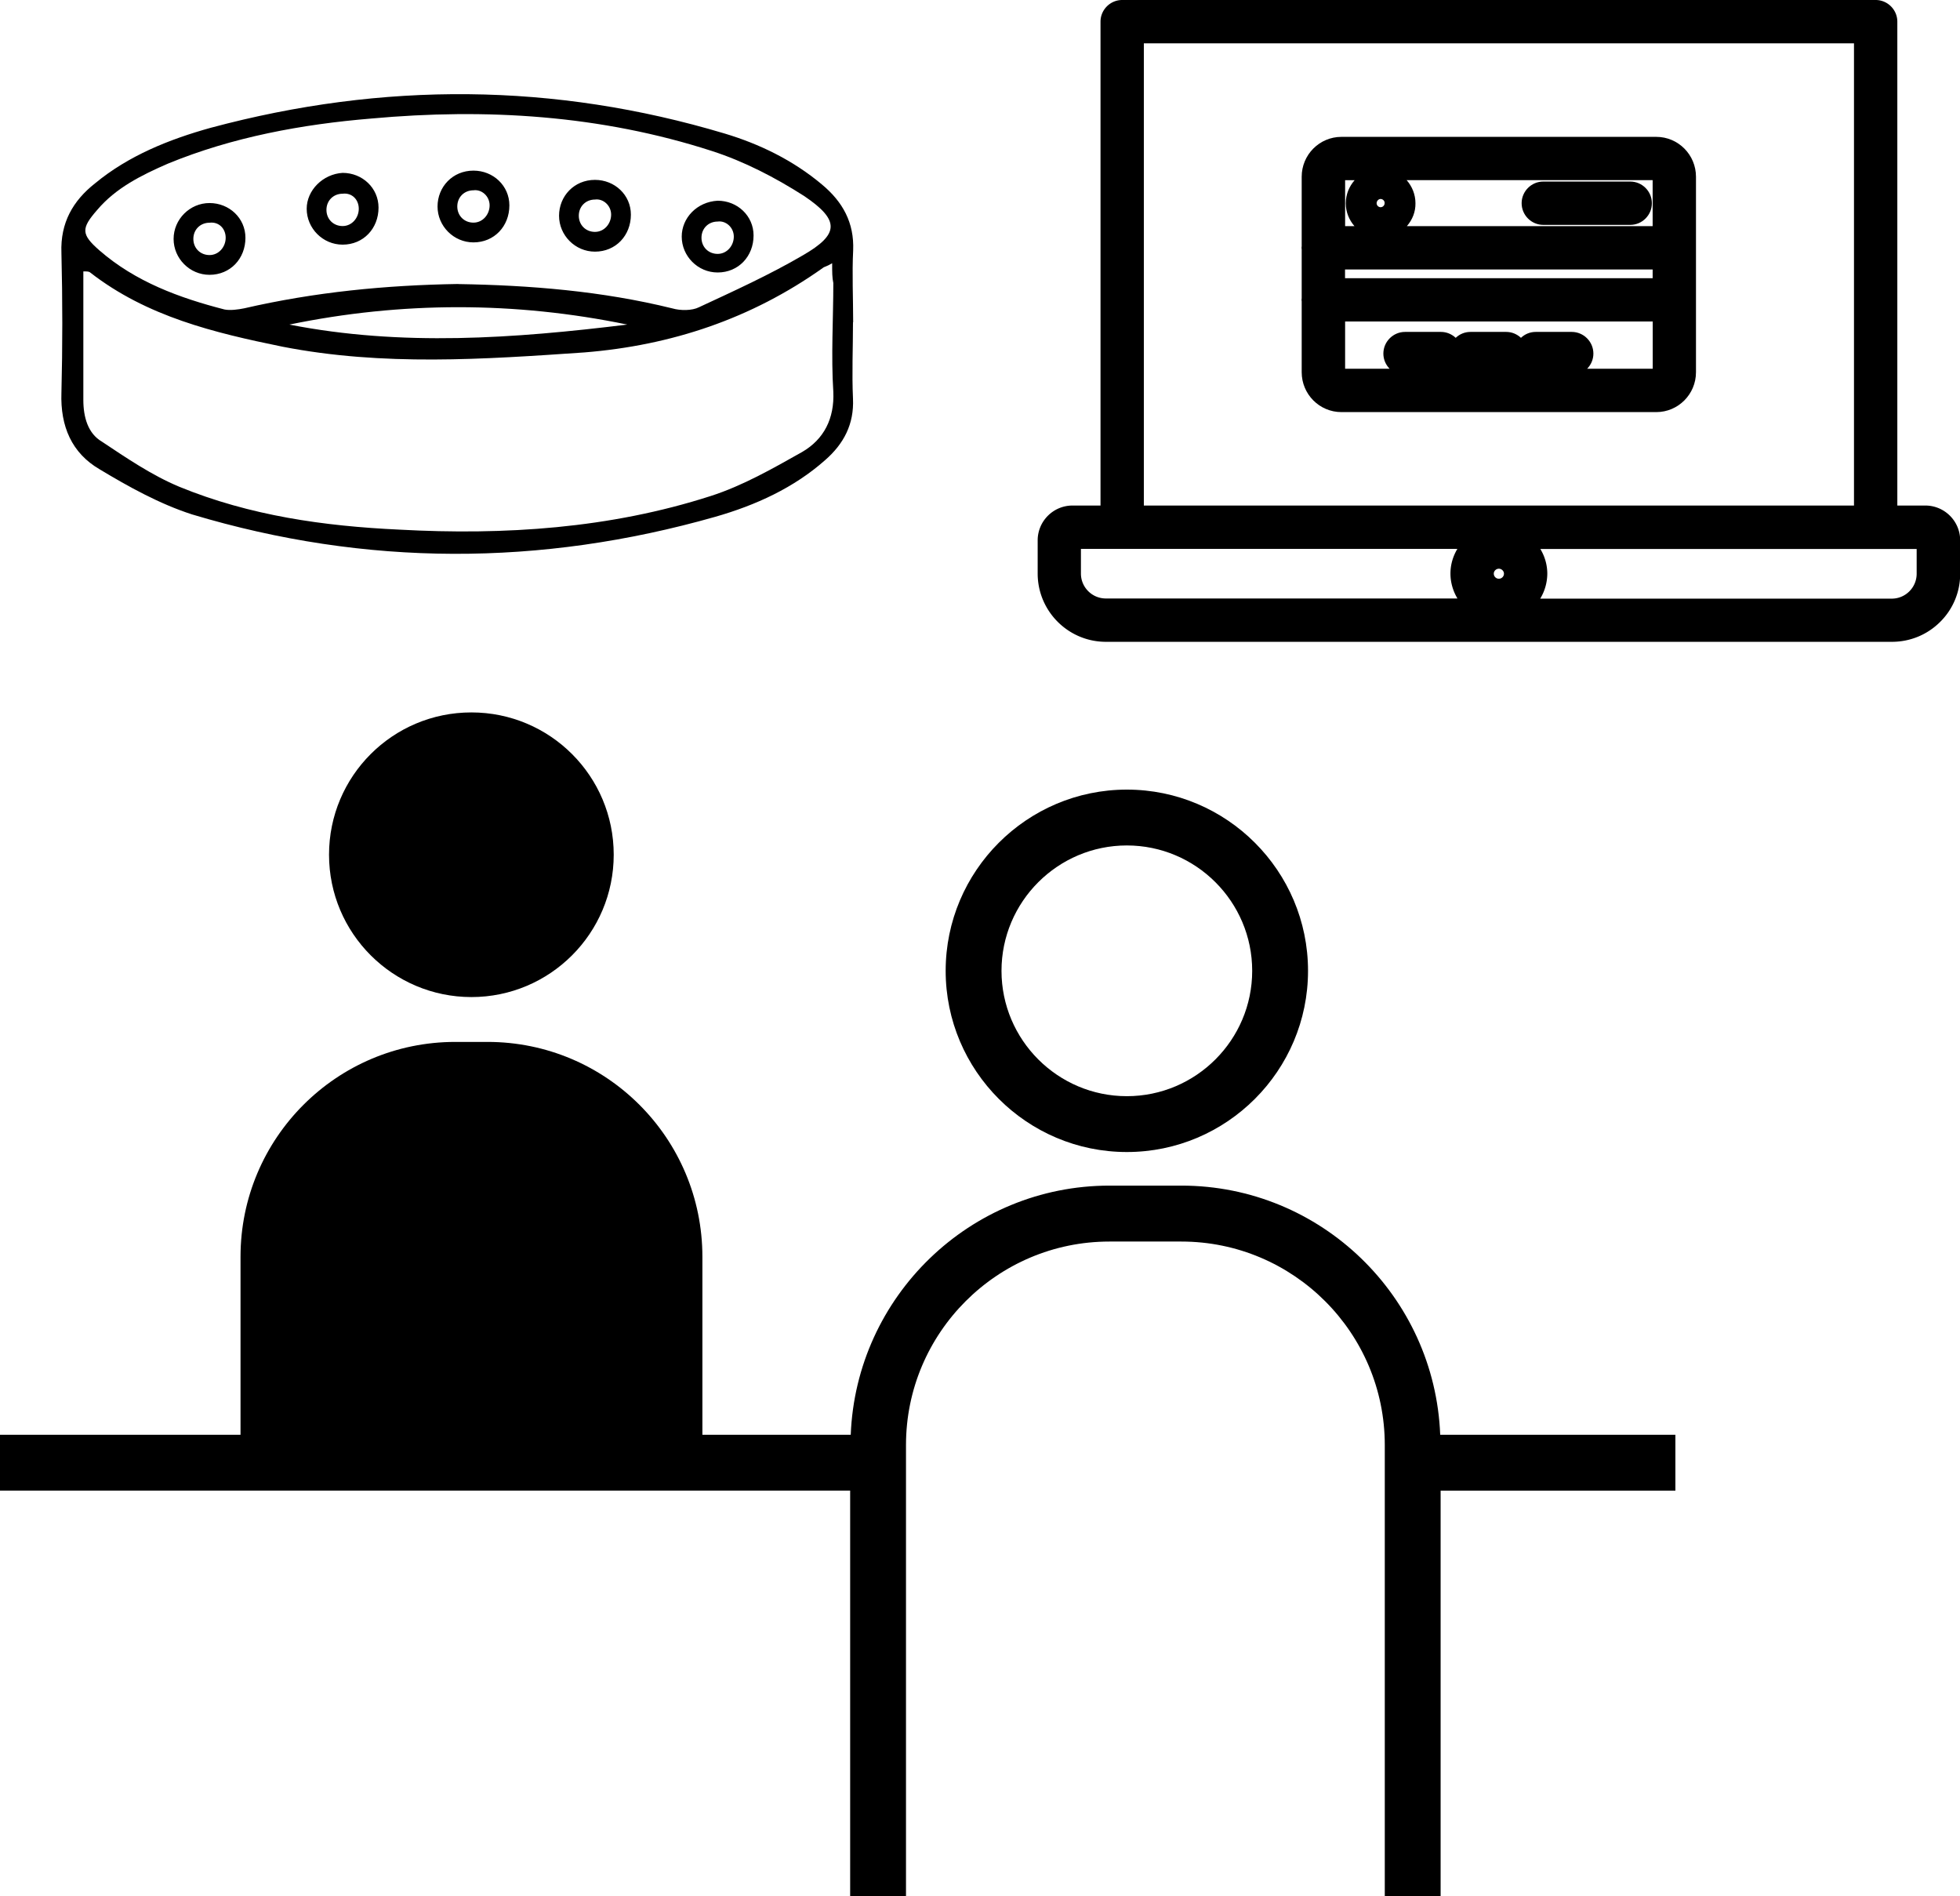 <svg data-name="Layer 1" xmlns="http://www.w3.org/2000/svg" viewBox="0 0 235.18 227.5"><g class="fill-primary"><path d="M135.21 138.21c11.99 0 21.74-9.76 21.74-21.74s-9.75-21.74-21.74-21.74-21.74 9.76-21.74 21.74 9.75 21.74 21.74 21.74zm0-36.78c8.29 0 15.04 6.75 15.04 15.04s-6.75 15.04-15.04 15.04-15.04-6.75-15.04-15.04 6.75-15.04 15.04-15.04z"/><path d="M201.04 172.13h-28.23c-.65-16.59-14.31-29.89-31.05-29.89h-8.63c-16.74 0-30.4 13.3-31.05 29.89h-17.8v-21.35c0-14.24-11.54-25.78-25.78-25.78h-3.87c-14.23 0-25.77 11.54-25.77 25.78v21.35H0v6.7h102.01v48.66h6.7v-54.13c0-13.46 10.95-24.41 24.41-24.41h8.63c13.46 0 24.41 10.95 24.41 24.41v54.14h6.7v-48.66h28.17v-6.71zM56.56 119.62c9.43 0 17.08-7.65 17.08-17.08S66 85.47 56.56 85.47s-17.08 7.64-17.08 17.07 7.65 17.07 17.08 17.08z"/></g><g class="fill-primary"><path d="M231 60.65h-3.34V2.6c0-1.43-1.17-2.6-2.6-2.6h-90.41c-1.43 0-2.6 1.17-2.6 2.6v58.05h-3.36c-2.31 0-4.18 1.88-4.18 4.18v3.98c0 4.51 3.67 8.19 8.19 8.19h94.31c2.2 0 4.27-.86 5.82-2.42a8.083 8.083 0 002.37-5.77v-3.98c0-2.31-1.88-4.18-4.18-4.18zM137.25 5.2h85.21v55.45h-85.21V5.2zm-7.55 63.62v-2.97h45.17c-.52.87-.83 1.88-.83 2.96s.31 2.11.84 2.99h-42.19c-1.65 0-2.99-1.34-2.99-2.99zm50.76 0c0 .34-.27.61-.61.61s-.61-.27-.61-.61c0-.32.28-.59.61-.59s.61.28.61.59zm4.37-2.96h45.15v2.97c0 1.65-1.34 2.99-2.99 2.99h-42.18c.53-.87.84-1.89.85-2.99 0-1.08-.31-2.1-.83-2.96z"/><path d="M203.5 29.73V21.2c0-2.63-2.13-4.78-4.76-4.78h-37.79c-2.62 0-4.76 2.14-4.76 4.78v8.33c0 .07-.02.13-.02.2s.02.13.02.2v5.84c0 .07-.02.13-.02.2s.02.13.02.2v8.49c0 2.63 2.13 4.78 4.76 4.78h37.79c2.62 0 4.76-2.14 4.76-4.78V29.75zm-14.92 10.09h-4.31c-.69 0-1.31.27-1.77.71-.47-.44-1.09-.71-1.77-.71h-4.29c-.69 0-1.31.27-1.77.71-.47-.44-1.09-.71-1.77-.71h-4.31c-1.43 0-2.6 1.17-2.6 2.6 0 .71.29 1.35.75 1.82h-5.34v-5.67h36.91v5.67h-7.87c.46-.47.75-1.11.75-1.82 0-1.43-1.17-2.6-2.6-2.6zm-22.44-15.44c0 .26-.22.48-.48.48s-.48-.22-.48-.48.22-.51.48-.51.51.24.48.51zm32.16 7.95v1.05h-36.91v-1.05h36.91zm0-5.2h-29.49c.67-.77 1.05-1.73 1.03-2.75 0-1.06-.41-2.03-1.06-2.77h29.52v5.51zm-35.77 0h-1.13v-5.51h1.14c-.65.74-1.06 1.7-1.06 2.77s.41 2.01 1.05 2.75z"/><path d="M185.18 26.98h10.43c1.43 0 2.6-1.17 2.6-2.6s-1.17-2.6-2.6-2.6h-10.43c-1.43 0-2.6 1.17-2.6 2.6s1.17 2.6 2.6 2.6z"/></g><g class="fill-secondary"><path d="M102.35 38.66c0 3.06-.14 6.11 0 9.17s-1.11 5.42-3.33 7.36c-3.75 3.33-8.33 5.42-13.19 6.81-20.97 5.97-41.94 5.97-62.77-.28-3.89-1.25-7.64-3.33-11.11-5.42-3.33-1.94-4.72-5.14-4.58-9.17.14-5.55.14-11.11 0-16.8-.14-3.61 1.39-6.25 4.03-8.33 4.03-3.33 8.89-5.28 13.89-6.67 20.69-5.55 41.25-5.42 61.66.69 4.17 1.25 8.19 3.19 11.67 6.11 2.5 2.08 3.89 4.58 3.75 7.92-.14 2.78 0 5.69 0 8.61zm-2.5-7.08c-.69.42-.97.42-1.11.56-8.61 6.11-18.19 9.3-28.61 10.14-12.08.83-24.17 1.67-36.25-.69-8.19-1.67-16.25-3.61-23.05-8.89-.14-.14-.42-.14-.83-.14v15.42c0 2.08.56 4.03 2.22 5 2.92 1.94 5.97 4.03 9.3 5.42 8.47 3.47 17.36 4.72 26.39 5.14 12.64.69 25.28-.14 37.36-4.03 3.89-1.25 7.5-3.33 10.97-5.28 2.64-1.53 3.89-4.03 3.75-7.22-.28-4.31 0-8.75 0-13.05-.14-.69-.14-1.25-.14-2.36zm-44.86 2.5c8.61.14 17.22.83 25.69 2.92.97.28 2.36.28 3.19-.14 4.17-1.94 8.47-3.89 12.5-6.25 4.31-2.5 4.44-4.17.14-7.08-3.47-2.22-7.22-4.17-11.11-5.42-13.33-4.31-27.08-5.14-40.83-3.89-8.33.69-16.67 2.22-24.44 5.42-3.19 1.39-6.25 2.92-8.47 5.55-1.94 2.22-1.94 2.92.28 4.86 4.31 3.75 9.58 5.69 15 7.08.69.14 1.67 0 2.36-.14 8.47-1.95 16.94-2.78 25.69-2.92zm20.28 4.86c-13.47-2.78-27.08-2.78-40.55 0 13.47 2.64 26.94 1.67 40.55 0z"/><path d="M20.83 28.66c0 2.36 1.94 4.31 4.31 4.31 2.5 0 4.31-1.94 4.31-4.44 0-2.36-1.94-4.17-4.31-4.17-2.36 0-4.31 1.95-4.31 4.31zm6.25-.14c0 1.11-.83 2.08-1.94 2.08s-1.94-.83-1.94-1.94.83-1.94 1.94-1.94c1.11-.14 1.94.69 1.94 1.81zm54.72-.14c0 2.36 1.94 4.31 4.31 4.31 2.5 0 4.31-1.94 4.31-4.44 0-2.36-1.94-4.17-4.31-4.17-2.5.14-4.31 2.08-4.31 4.31zm6.25 0c0 1.11-.83 2.08-1.94 2.08s-1.94-.83-1.94-1.94.83-1.94 1.94-1.94c.97-.14 1.94.69 1.94 1.81zM52.5 24.77c0 2.36 1.94 4.31 4.31 4.31 2.5 0 4.31-1.94 4.31-4.44 0-2.36-1.94-4.17-4.31-4.17-2.5 0-4.31 1.95-4.31 4.31zm6.25-.14c0 1.11-.83 2.08-1.94 2.08s-1.94-.83-1.94-1.94.83-1.94 1.94-1.94c.97-.14 1.94.69 1.94 1.81zm8.33 1.25c0 2.36 1.94 4.31 4.31 4.31 2.5 0 4.31-1.94 4.31-4.44 0-2.36-1.94-4.17-4.31-4.17-2.5 0-4.31 1.95-4.31 4.31zm6.25-.14c0 1.11-.83 2.08-1.94 2.08s-1.94-.83-1.94-1.94.83-1.94 1.94-1.94c.97-.14 1.94.7 1.94 1.81zm-36.53-.7c0 2.36 1.94 4.31 4.31 4.31 2.5 0 4.31-1.94 4.31-4.44 0-2.36-1.94-4.17-4.31-4.17-2.36.14-4.31 2.08-4.31 4.31zm6.25 0c0 1.11-.83 2.08-1.94 2.08s-1.94-.83-1.94-1.94.83-1.94 1.94-1.94c1.11-.14 1.94.69 1.94 1.81z"/></g></svg>